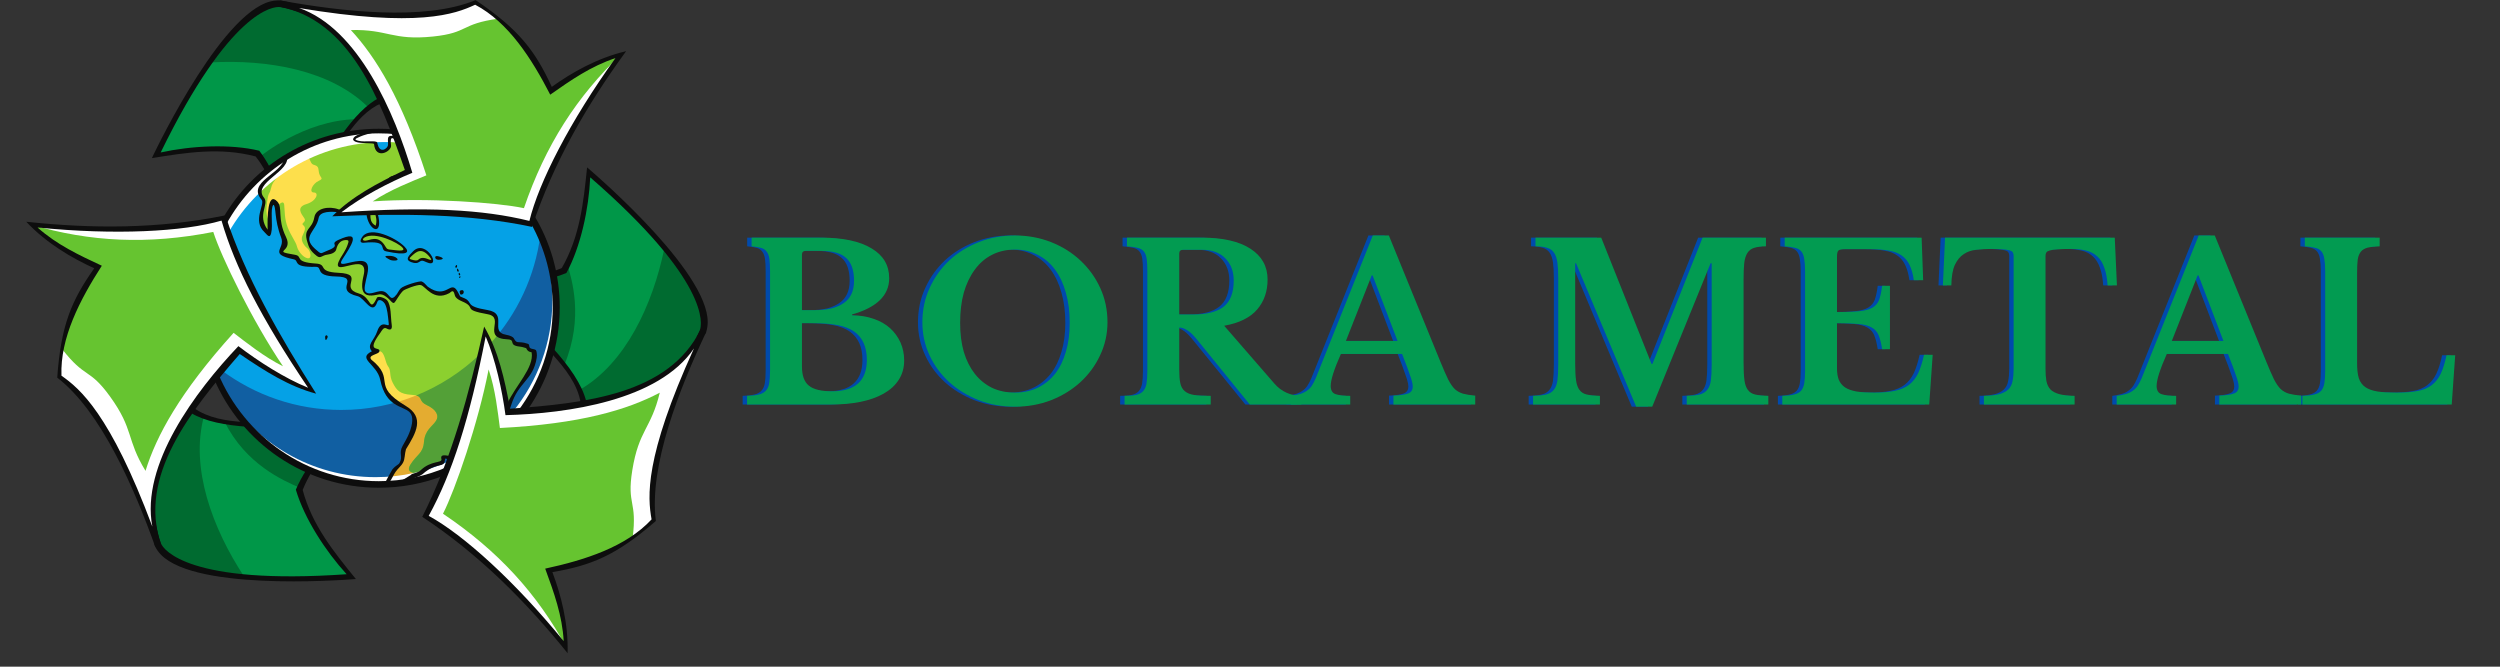 <svg xmlns="http://www.w3.org/2000/svg" xmlns:xlink="http://www.w3.org/1999/xlink" width="240" zoomAndPan="magnify" viewBox="0 0 180 48" height="64" preserveAspectRatio="xMidYMid meet" version="1.0"><rect x="0" y="0" width="180" height="48" fill="#333333" stroke="none"/><defs><g/><clipPath id="7fcf8baf87"><path d="M 30 23 L 51 23 L 51 47.02 L 30 47.02 Z M 30 23 " clip-rule="nonzero"/></clipPath><clipPath id="5905930d1f"><path d="M 1.836 15 L 23 15 L 23 40 L 1.836 40 Z M 1.836 15 " clip-rule="nonzero"/></clipPath></defs><path fill="#009748" d="M 11.387 39.285 C 11.406 39.32 12.965 42.438 25.262 41.496 C 23.664 39.535 22.199 37.738 21.555 35.266 C 21.762 34.746 22.008 34.266 22.281 33.812 C 19.848 32.77 18.797 31.633 17.781 30.566 C 15.57 30.43 13.855 29.918 13.102 28.875 C 10.496 31.031 10.52 36.93 11.387 39.285 " fill-opacity="1" fill-rule="evenodd"/><path fill="#006b30" d="M 21.645 35.145 C 20.355 34.586 17.711 33.434 16.172 30.375 C 16.676 30.5 17.195 30.531 17.566 30.516 C 17.566 30.516 19.816 33.062 22.371 33.902 L 21.645 35.145 " fill-opacity="1" fill-rule="evenodd"/><path fill="#006b30" d="M 11.387 39.285 C 12.352 40.961 15.785 41.289 17.555 41.477 C 15.312 38.066 13.672 33.684 14.688 29.961 C 14.277 29.785 14.012 29.613 13.828 29.504 C 10.938 33.332 10.52 36.93 11.387 39.285 " fill-opacity="1" fill-rule="evenodd"/><path fill="#009748" d="M 20.137 0.25 C 20.098 0.25 16.617 0.043 11.285 11.164 C 13.781 10.762 16.07 10.391 18.535 11.07 C 18.836 11.449 19.094 11.84 19.324 12.238 C 20.746 11.215 22.242 10.211 24.812 9.684 C 25.938 8.098 27.125 7.062 28.293 6.945 C 27.73 3.605 22.609 0.68 20.137 0.25 " fill-opacity="1" fill-rule="evenodd"/><path fill="#006b30" d="M 18.754 11.25 C 18.754 11.25 21.906 8.652 25.637 8.582 C 25.637 8.582 25.113 9.141 24.852 9.664 C 24.852 9.664 21.297 10.449 19.293 12.242 L 18.754 11.25 " fill-opacity="1" fill-rule="evenodd"/><path fill="#006b30" d="M 20.137 0.25 C 18.203 0.25 16.203 3.059 15.156 4.496 C 19.227 4.262 23.844 5.031 26.562 7.773 C 26.918 7.504 27.195 7.363 27.387 7.258 C 25.516 2.84 22.609 0.68 20.137 0.25 " fill-opacity="1" fill-rule="evenodd"/><path fill="#009748" d="M 50.637 23.824 C 50.648 23.785 51.75 20.477 42.391 12.445 C 42.137 14.965 41.898 17.27 40.605 19.473 C 40.332 19.59 40.059 19.695 39.785 19.781 C 40.145 21.328 40.23 23.422 39.633 25.113 C 41.297 26.902 42.285 28.609 42.062 29.969 C 45.434 30.285 49.586 26.098 50.637 23.824 " fill-opacity="1" fill-rule="evenodd"/><path fill="#006b30" d="M 40.844 19.016 C 41.141 20.043 42.07 22.836 40.629 26.277 C 40.359 25.902 40.059 25.461 39.688 25.227 C 39.871 24.379 40.273 22.363 39.84 19.734 L 40.684 19.512 L 40.844 19.016 " fill-opacity="1" fill-rule="evenodd"/><path fill="#006b30" d="M 50.637 23.824 C 51.141 21.953 48.945 19.293 47.828 17.91 C 47 21.906 45.062 26.164 41.711 28.082 C 41.879 28.492 41.945 28.801 41.996 29.012 C 46.746 28.348 49.586 26.098 50.637 23.824 " fill-opacity="1" fill-rule="evenodd"/><path fill="#05a1e6" d="M 27.328 9.461 C 27.703 9.461 28.074 9.477 28.441 9.512 C 28.773 10.363 29.094 11.293 29.41 12.312 C 27.957 12.918 25.98 13.973 24.32 15.379 C 29.105 15.285 33.316 15.082 38.211 16.137 C 38.25 16.02 38.289 15.898 38.328 15.781 C 39.426 17.664 40.059 19.855 40.059 22.191 C 40.059 24.957 39.176 27.516 37.68 29.602 C 37.324 29.625 36.965 29.645 36.59 29.656 C 36.383 28.098 35.875 25.914 34.945 23.945 C 34.07 27.484 33.344 30.719 32.039 34.023 C 30.582 34.605 28.992 34.926 27.328 34.926 C 22.027 34.926 17.484 31.684 15.566 27.074 C 16.059 26.48 16.602 25.863 17.195 25.227 C 18.445 26.18 20.348 27.363 22.395 28.098 C 19.973 24.086 17.734 20.605 16.207 15.996 C 18.383 12.098 22.547 9.461 27.328 9.461 " fill-opacity="1" fill-rule="evenodd"/><path fill="#115fa2" d="M 32.039 34.023 C 30.582 34.605 28.992 34.926 27.328 34.926 C 22.027 34.926 17.484 31.684 15.566 27.074 C 15.684 26.934 15.805 26.789 15.93 26.645 C 18.34 28.445 21.328 29.516 24.57 29.516 C 28.445 29.516 31.969 27.988 34.562 25.5 C 33.844 28.445 33.152 31.207 32.039 34.023 Z M 38.91 16.902 C 39.645 18.512 40.059 20.305 40.059 22.191 C 40.059 24.957 39.176 27.516 37.68 29.602 C 37.324 29.625 36.965 29.645 36.59 29.656 C 36.41 28.305 36.004 26.488 35.297 24.75 C 37.227 22.613 38.527 19.902 38.91 16.902 " fill-opacity="1" fill-rule="evenodd"/><path fill="#fddf4c" d="M 19.383 15.938 C 19.383 15.938 19.426 14.738 19.637 14.633 C 19.844 14.527 19.855 14.73 19.914 15.098 C 19.977 15.465 20.125 16.715 20.344 16.996 C 20.559 17.273 20.523 17.738 20.352 17.938 C 20.176 18.141 20.309 18.387 20.762 18.402 C 21.215 18.422 21.406 18.664 21.547 18.855 C 21.684 19.051 22.469 19.066 22.469 19.066 C 22.469 19.066 22.934 18.543 22.594 18.055 C 22.25 17.562 22.191 17.512 22.148 17.16 C 22.102 16.812 22.41 16.504 22.582 16.137 C 22.758 15.77 23.852 13.844 23.977 13.266 C 24.098 12.691 23.453 10.844 22.598 10.844 C 21.746 10.844 20.48 11.746 20.48 11.746 C 20.48 11.746 20.141 12.203 19.879 12.422 C 19.617 12.641 19.078 12.961 18.816 13.41 C 18.555 13.855 18.852 14.074 18.98 14.422 C 19.113 14.773 18.59 15.684 18.938 16.242 C 19.289 16.801 19.391 16.715 19.391 16.715 L 19.383 15.938 " fill-opacity="1" fill-rule="evenodd"/><path fill="#fddf4c" d="M 30.266 34.004 C 30.266 34.004 29.715 34.301 29.176 34.574 C 28.633 34.844 27.945 34.688 27.945 34.688 C 27.945 34.688 28.312 33.938 28.477 33.77 C 28.645 33.602 28.938 33.48 28.984 33.008 C 29.027 32.535 28.957 32.457 29.184 32.074 C 29.41 31.688 29.848 30.871 29.848 30.555 C 29.848 30.242 29.836 29.754 29.344 29.445 C 28.852 29.133 28.164 28.949 27.789 28.18 C 27.414 27.41 27.562 27.062 27.168 26.562 C 26.777 26.062 26.324 25.785 26.559 25.574 C 26.793 25.363 27.039 25.293 27.039 25.293 C 27.039 25.293 26.707 25.121 26.777 24.867 C 26.848 24.613 27.102 24.316 27.215 24.008 C 27.328 23.703 27.484 23.457 27.781 23.492 C 28.074 23.527 28.121 23.555 28.109 23.371 C 28.102 23.188 28.121 22.121 27.887 21.84 C 27.648 21.559 27.852 21.262 28.023 21.438 C 28.199 21.613 28.234 21.777 28.398 21.508 C 28.566 21.234 28.914 20.816 29.141 20.723 C 29.367 20.625 30.23 20.273 30.359 20.438 C 30.492 20.598 31.32 21.172 31.645 21.141 C 31.965 21.109 32.562 20.863 32.562 20.863 C 32.562 20.863 32.766 20.848 32.926 21.195 C 33.082 21.547 33.316 21.531 33.547 21.691 C 33.777 21.852 33.941 22.199 34.164 22.293 C 34.383 22.391 35.391 22.453 35.594 22.68 C 35.793 22.906 35.75 23.59 35.75 23.816 C 35.75 24.043 35.922 24.184 36.281 24.211 C 36.637 24.238 36.961 24.352 37.023 24.684 C 37.082 25.016 37.711 24.699 37.875 24.875 C 38.043 25.051 38.164 25.227 38.348 25.285 C 38.531 25.348 38.539 25.523 38.363 26.133 C 38.191 26.746 37.492 27.559 37.25 28.023 C 37.004 28.488 36.805 28.75 36.648 29.125 C 36.613 29.203 36.582 29.285 36.551 29.371 C 36.32 27.84 35.816 25.801 34.945 23.945 C 34.168 27.098 33.508 30.004 32.449 32.938 C 32.094 32.938 31.926 32.84 31.918 33.086 C 31.91 33.336 31.582 33.41 31.129 33.516 C 30.676 33.621 30.613 33.855 30.266 34.004 " fill-opacity="1" fill-rule="evenodd"/><path fill="#e4ac30" d="M 35.297 24.746 C 35.492 24.531 35.684 24.305 35.867 24.078 C 35.953 24.152 36.09 24.195 36.281 24.211 C 36.637 24.238 36.961 24.352 37.023 24.684 C 37.082 25.016 37.711 24.699 37.875 24.875 C 38.043 25.051 38.164 25.227 38.348 25.285 C 38.531 25.348 38.539 25.523 38.363 26.133 C 38.191 26.746 37.492 27.559 37.25 28.023 C 37.004 28.488 36.805 28.75 36.648 29.125 C 36.613 29.203 36.582 29.285 36.551 29.371 C 36.352 28.059 35.957 26.371 35.297 24.746 Z M 30.266 34.004 C 30.266 34.004 29.715 34.301 29.176 34.574 C 28.633 34.844 27.945 34.688 27.945 34.688 C 27.945 34.688 28.312 33.938 28.477 33.77 C 28.645 33.602 28.938 33.48 28.984 33.008 C 29.027 32.535 28.957 32.457 29.184 32.074 C 29.41 31.688 29.848 30.871 29.848 30.555 C 29.848 30.242 29.836 29.754 29.344 29.445 C 29.094 29.285 28.789 29.16 28.504 28.973 C 30.809 28.32 32.879 27.113 34.562 25.5 C 33.938 28.066 33.332 30.492 32.449 32.938 C 32.094 32.938 31.926 32.84 31.918 33.086 C 31.91 33.336 31.582 33.41 31.129 33.516 C 30.676 33.621 30.613 33.855 30.266 34.004 " fill-opacity="1" fill-rule="evenodd"/><path fill="#8cd02f" d="M 27.055 15.324 C 26.863 15.324 26.668 15.332 26.477 15.336 C 26.492 15.406 26.508 15.473 26.516 15.527 C 26.551 15.719 26.734 16.445 27.039 16.363 C 27.293 16.301 27.203 15.844 27.055 15.324 Z M 19.969 14.852 C 19.969 14.852 20.422 14.293 20.465 14.766 C 20.508 15.238 20.48 15.777 20.719 16.383 C 20.953 16.984 21.301 17.406 21.379 17.738 C 21.457 18.07 21.809 18.535 22.148 18.594 C 22.488 18.656 22.348 18.055 22.164 17.914 C 21.98 17.773 21.598 17.363 21.773 16.984 C 21.945 16.609 22.051 16.383 21.832 16.215 C 21.617 16.051 22.113 16.008 21.902 15.699 C 21.695 15.395 21.309 14.922 22.059 14.695 C 22.809 14.469 22.98 13.859 22.598 13.859 C 22.215 13.859 22.492 13.23 22.945 13.023 C 23.398 12.812 22.98 12.832 22.945 12.293 C 22.91 11.75 22.547 12.008 22.398 11.703 C 22.25 11.398 22.207 11.172 21.93 11.457 C 21.648 11.746 21.258 11.809 20.996 11.844 C 20.734 11.879 20.5 12.125 20.352 12.324 C 20.203 12.527 19.906 12.77 19.688 13.121 C 19.473 13.469 19.523 13.707 19.383 13.914 C 19.242 14.125 19.184 14.93 19.184 15.191 C 19.184 15.457 19.27 15.762 19.348 15.875 L 19.367 16.723 C 19.367 16.723 19.008 16.512 18.938 16.27 C 18.867 16.023 18.746 15.578 18.879 15.09 C 19.008 14.598 19.027 14.398 18.879 14.195 C 18.73 13.996 18.688 13.516 18.902 13.227 C 19.121 12.938 19.574 12.711 19.922 12.367 C 20.273 12.027 20.492 11.852 20.535 11.504 C 20.535 11.504 21.371 10.855 22.898 10.25 C 22.898 10.25 24.703 9.598 26.246 9.562 C 26.246 9.562 25.484 9.895 25.535 10.02 C 25.586 10.148 25.793 10.25 26.094 10.25 C 26.395 10.25 27.016 10.227 27.031 10.316 C 27.043 10.41 27.18 10.98 27.523 10.895 C 27.867 10.809 28.039 10.691 28.039 10.477 C 28.039 10.254 28.012 9.883 28.184 9.883 C 28.312 9.883 28.484 9.984 28.641 10.039 C 28.902 10.742 29.16 11.5 29.41 12.312 C 29.121 12.434 28.809 12.57 28.484 12.727 C 28.289 12.742 28.121 12.781 28.09 12.922 C 26.949 13.5 25.676 14.27 24.527 15.207 C 24.176 15.145 23.543 15.141 23.246 15.262 C 22.906 15.402 22.836 15.527 22.758 15.727 C 22.68 15.926 22.539 16.285 22.383 16.496 C 22.227 16.707 22.016 16.934 22.262 17.52 C 22.504 18.105 22.887 18.375 23.113 18.332 C 23.344 18.289 23.742 18.238 23.926 18.086 C 24.109 17.938 24.18 17.746 24.23 17.59 C 24.281 17.434 24.59 17.195 24.953 17.18 C 25.32 17.16 25.27 17.258 25.156 17.617 C 25.043 17.973 24.875 18.191 24.727 18.395 C 24.578 18.594 24.215 19.242 24.695 19.121 C 25.172 18.996 26.254 18.707 26.289 19.102 C 26.324 19.496 26.273 19.82 26.227 20.273 C 26.184 20.73 26.109 21.172 26.539 21.18 C 26.965 21.188 27.184 21.098 27.426 21.098 C 27.672 21.098 27.941 21.359 28.105 21.531 C 28.105 21.531 28.168 21.965 27.906 21.863 C 27.645 21.758 27.668 21.465 27.414 21.512 C 27.16 21.559 27.156 21.633 27 21.836 C 26.844 22.035 26.777 22.117 26.52 21.832 C 26.262 21.547 26.09 21.289 25.617 21.145 C 25.148 21 25.102 20.984 25.113 20.535 C 25.121 20.09 25.199 19.863 24.746 19.836 C 24.293 19.812 23.422 19.812 23.203 19.477 C 22.984 19.148 22.984 19.031 22.504 19.031 C 22.023 19.031 21.625 18.996 21.441 18.707 C 21.258 18.422 20.969 18.367 20.684 18.367 C 20.395 18.367 20.16 18.176 20.352 17.895 C 20.543 17.617 20.535 17.352 20.324 16.871 C 20.117 16.391 20.004 15.762 19.969 14.852 " fill-opacity="1" fill-rule="evenodd"/><path fill="#8cd02f" d="M 27.168 17.387 C 27.168 17.387 26.848 17.336 26.387 17.398 C 25.922 17.457 26.027 17.309 26.113 17.137 C 26.203 16.961 26.785 16.73 27.508 16.969 C 28.234 17.203 29.234 17.723 29.141 18.043 C 29.043 18.367 28.477 18.078 28.145 18.07 C 27.816 18.062 27.754 17.938 27.633 17.738 C 27.508 17.535 27.336 17.414 27.168 17.387 " fill-opacity="1" fill-rule="evenodd"/><path fill="#8cd02f" d="M 29.48 18.691 C 29.48 18.691 29.68 18.848 29.918 18.832 C 30.152 18.812 30.203 18.648 30.438 18.676 C 30.676 18.699 31.059 18.938 31.102 18.805 C 31.145 18.676 31.051 18.43 30.859 18.262 C 30.664 18.098 30.359 17.879 30.168 17.973 C 29.977 18.07 29.289 18.535 29.48 18.691 " fill-opacity="1" fill-rule="evenodd"/><path fill="#8cd02f" d="M 30.25 34.059 C 30.25 34.059 29.082 34.199 29.551 33.449 C 30.023 32.699 30.457 32.664 30.527 31.812 C 30.598 30.957 31.121 30.715 31.383 30.312 C 31.645 29.91 31.398 29.477 30.719 29.164 C 30.039 28.848 30.543 28.48 29.656 28.43 C 28.766 28.379 28.559 28.098 28.277 27.559 C 28 27.02 28.188 26.684 27.938 26.371 C 27.73 26.113 27.715 25.359 27.344 25.285 C 27.25 25.266 27.109 25.32 27.012 25.277 C 26.508 25.051 26.867 24.656 27.18 24.07 C 27.488 23.484 27.688 23.492 28.004 23.52 C 28.316 23.547 28.008 22.68 27.93 22.113 C 27.895 21.867 27.902 21.285 28.07 21.445 C 28.301 21.668 28.34 21.613 28.859 20.902 C 29.031 20.672 30.16 20.262 30.406 20.449 C 30.648 20.637 31.102 21.184 31.801 21.121 C 31.98 21.105 32.137 21.012 32.344 20.938 C 32.555 20.863 32.75 20.766 32.879 21.113 C 33.012 21.465 33.535 21.594 33.707 21.797 C 33.883 21.996 33.961 22.277 34.633 22.383 C 35.305 22.488 35.75 22.637 35.75 23.082 C 35.75 23.527 35.602 24.062 36.168 24.184 C 36.734 24.305 36.891 24.324 36.988 24.586 C 37.082 24.848 37.379 24.812 37.676 24.84 C 37.973 24.867 37.98 24.953 38.078 25.086 C 38.172 25.215 38.488 25.199 38.488 25.512 C 38.488 25.828 38.285 26.547 37.922 27.016 C 37.555 27.488 37.195 28.086 36.84 28.688 C 36.703 28.918 36.629 29.16 36.551 29.375 C 36.32 27.84 35.82 25.801 34.945 23.945 C 34.164 27.098 33.504 30.012 32.445 32.945 C 32.426 32.945 32.406 32.949 32.383 32.945 C 32.078 32.938 31.949 32.852 31.922 33.035 C 31.895 33.219 31.93 33.395 31.477 33.43 C 31.023 33.465 30.527 33.832 30.25 34.059 " fill-opacity="1" fill-rule="evenodd"/><path fill="#53a037" d="M 35.297 24.746 C 35.5 24.52 35.699 24.289 35.887 24.051 C 35.953 24.109 36.043 24.156 36.168 24.184 C 36.734 24.305 36.891 24.324 36.988 24.586 C 37.082 24.848 37.379 24.812 37.676 24.84 C 37.973 24.867 37.98 24.953 38.078 25.086 C 38.172 25.215 38.488 25.199 38.488 25.512 C 38.488 25.828 38.285 26.547 37.922 27.016 C 37.555 27.488 37.195 28.086 36.84 28.688 C 36.703 28.918 36.629 29.16 36.551 29.375 C 36.355 28.059 35.957 26.371 35.297 24.746 Z M 30.25 34.059 C 30.25 34.059 29.082 34.199 29.551 33.449 C 30.023 32.699 30.457 32.664 30.527 31.812 C 30.598 30.957 31.121 30.715 31.383 30.312 C 31.645 29.91 31.398 29.477 30.719 29.164 C 30.141 28.895 30.422 28.59 29.965 28.473 C 31.688 27.777 33.246 26.762 34.562 25.5 C 33.934 28.07 33.328 30.5 32.445 32.945 C 32.426 32.945 32.406 32.949 32.383 32.945 C 32.078 32.938 31.949 32.852 31.922 33.035 C 31.895 33.219 31.93 33.395 31.477 33.43 C 31.023 33.465 30.527 33.832 30.25 34.059 " fill-opacity="1" fill-rule="evenodd"/><path fill="#ffffff" d="M 38.344 15.738 L 38.367 15.781 L 38.34 15.742 Z M 27.328 9.391 C 27.691 9.391 28.055 9.406 28.414 9.438 C 28.52 9.707 28.621 9.98 28.723 10.266 C 28.391 10.238 28.055 10.227 27.715 10.227 C 22.906 10.227 18.703 12.844 16.461 16.73 C 16.367 16.473 16.277 16.215 16.191 15.949 C 18.363 12.039 22.535 9.391 27.328 9.391 " fill-opacity="1" fill-rule="evenodd"/><path fill="#ffffff" d="M 32.074 33.938 C 30.605 34.527 29.004 34.855 27.328 34.855 C 22.52 34.855 18.336 32.188 16.172 28.254 C 18.406 31.914 22.438 34.355 27.039 34.355 C 28.938 34.355 30.738 33.941 32.355 33.195 C 32.266 33.441 32.172 33.691 32.074 33.938 Z M 38.344 15.738 C 39.434 17.613 40.059 19.797 40.059 22.121 C 40.059 24.922 39.156 27.508 37.625 29.605 C 37.395 29.621 37.164 29.633 36.926 29.641 C 38.703 27.453 39.77 24.664 39.77 21.625 C 39.77 19.508 39.25 17.512 38.336 15.754 L 38.344 15.738 " fill-opacity="1" fill-rule="evenodd"/><path fill="#ffffff" d="M 34.945 23.945 C 33.797 28.594 32.906 32.715 30.617 37.168 C 34.406 39.629 37.59 42.715 40.758 46.652 C 40.625 44.645 40.355 43.5 39.594 41.07 C 41.605 40.562 44.883 39.824 46.996 37.426 C 46.895 34.961 46.633 32.852 50.637 23.82 C 49.359 26.238 46.414 29.293 36.59 29.656 C 36.383 28.098 35.875 25.914 34.945 23.945 " fill-opacity="1" fill-rule="evenodd"/><path fill="#66c430" d="M 31.895 36.988 C 35.867 39.66 38.676 42.742 40.801 46.648 C 40.664 44.641 40.395 43.496 39.633 41.066 C 41.207 40.672 43.59 40.109 45.547 38.75 C 45.898 35.992 45.117 36.422 45.523 33.871 C 45.996 30.934 46.871 30.898 47.504 28.273 C 45.164 29.508 41.785 30.52 35.992 30.816 C 35.848 29.723 35.668 28.023 35.18 26.602 C 34.438 30.441 32.773 35.281 31.895 36.988 " fill-opacity="1" fill-rule="evenodd"/><path fill="#ffffff" d="M 24.32 15.379 C 29.105 15.285 33.316 15.082 38.211 16.137 C 39.605 11.84 41.762 7.969 44.746 3.887 C 42.84 4.535 41.805 5.09 39.656 6.457 C 38.645 4.645 37.086 1.672 34.219 0.25 C 31.867 0.984 29.895 1.785 20.137 0.25 C 22.805 0.863 26.516 2.918 29.41 12.312 C 27.957 12.918 25.98 13.973 24.32 15.379 " fill-opacity="1" fill-rule="evenodd"/><path fill="#ffffff" d="M 22.395 28.098 C 19.922 24 17.637 20.453 16.105 15.691 C 11.688 16.629 7.254 16.695 2.23 16.156 C 3.746 17.48 4.742 18.098 7 19.277 C 5.934 21.059 4.141 23.895 4.344 27.09 C 6.156 28.762 7.836 30.066 11.387 39.285 C 10.582 36.668 10.504 32.426 17.195 25.227 C 18.445 26.18 20.348 27.363 22.395 28.098 " fill-opacity="1" fill-rule="evenodd"/><path fill="#66c430" d="M 15.355 16.699 C 10.66 17.621 6.496 17.43 2.23 16.168 C 3.746 17.492 4.742 18.113 7 19.289 C 6.168 20.684 4.879 22.766 4.457 25.113 C 6.16 27.309 6.406 26.453 7.922 28.547 C 9.664 30.957 9.07 31.598 10.477 33.902 C 11.262 31.375 12.934 28.27 16.82 23.965 C 17.699 24.637 19.027 25.707 20.375 26.371 C 18.188 23.129 15.941 18.531 15.355 16.699 " fill-opacity="1" fill-rule="evenodd"/><path fill="#66c430" d="M 37.723 14.988 C 39.27 10.461 41.52 6.949 44.746 3.887 C 42.84 4.535 41.805 5.09 39.656 6.457 C 38.867 5.039 37.707 2.883 35.887 1.344 C 33.133 1.719 33.75 2.363 31.18 2.629 C 28.223 2.934 27.961 2.098 25.262 2.164 C 27.059 4.105 28.914 7.105 30.699 12.625 C 29.676 13.051 28.082 13.664 26.836 14.5 C 30.738 14.227 35.84 14.582 37.723 14.988 " fill-opacity="1" fill-rule="evenodd"/><path fill="#0d0d0d" d="M 31.953 34.246 C 30.496 34.809 28.922 35.117 27.273 35.117 C 21.941 35.117 17.383 31.883 15.406 27.273 C 15.508 27.148 15.609 27.027 15.711 26.902 C 17.605 31.43 22.094 34.645 27.273 34.645 C 29.016 34.645 30.68 34.281 32.195 33.625 C 32.117 33.832 32.035 34.039 31.953 34.246 Z M 38.434 15.473 C 39.617 17.406 40.301 19.68 40.301 22.125 C 40.301 24.898 39.422 27.477 37.926 29.59 C 37.711 29.602 37.492 29.613 37.27 29.625 C 38.855 27.527 39.797 24.926 39.797 22.125 C 39.797 19.941 39.227 17.883 38.227 16.086 C 38.293 15.879 38.363 15.676 38.434 15.473 Z M 27.273 9.27 C 27.641 9.27 28.008 9.285 28.363 9.316 C 28.41 9.43 28.453 9.543 28.5 9.66 C 28.098 9.621 27.688 9.602 27.273 9.602 C 22.551 9.602 18.398 12.277 16.27 16.184 C 16.215 16.02 16.16 15.855 16.105 15.691 L 16.059 15.699 C 18.281 11.84 22.461 9.27 27.273 9.27 " fill-opacity="1" fill-rule="nonzero"/><path fill="#0d0d0d" d="M 27.867 21.617 C 28.18 21.988 28.121 22.824 28.203 23.375 C 28.27 23.793 28.043 23.773 27.824 23.645 C 27.617 23.527 27.488 23.816 27.395 23.945 C 26.273 25.473 27.406 24.895 27.316 25.305 C 27.27 25.527 26.441 25.555 26.738 25.895 L 26.703 25.867 C 28.582 27.359 26.641 27.691 29.211 29.223 C 30.598 30.051 29.965 31.164 29.23 32.344 C 29.133 32.684 29.156 33.047 29.031 33.285 C 28.887 33.566 28.664 33.707 28.477 33.98 C 28.344 34.168 28.188 34.527 28.027 34.746 C 28.004 34.777 27.664 34.891 27.641 34.914 C 27.73 34.734 28.211 33.844 28.25 33.797 C 28.539 33.461 28.68 33.488 28.773 33.32 C 29.031 32.859 28.688 32.641 28.988 32.105 C 29.305 31.547 29.418 31.332 29.539 30.977 C 29.781 30.254 29.695 29.863 29.469 29.656 C 28.973 29.207 27.781 29.305 27.379 27.355 C 27.145 26.199 25.68 25.84 26.773 25.293 C 26.375 24.824 26.941 24.52 27.16 23.855 C 27.465 22.922 28.027 23.652 27.992 23.32 C 27.922 22.68 27.895 22.25 27.727 21.902 C 27.641 21.719 27.277 21.422 27.16 21.758 C 26.809 22.77 26.254 21.445 25.758 21.328 C 23.918 20.883 26.043 19.945 24.195 19.906 C 22.586 19.875 23.297 19.195 22.707 19.211 C 21 19.254 21.57 18.762 21.152 18.672 C 19.27 18.266 20.562 17.938 20.246 17.113 C 19.723 15.77 19.902 14.828 19.68 14.746 C 19.434 15.051 19.676 16.184 19.523 16.797 C 19.418 17.227 19.207 16.867 19.039 16.711 C 18.148 15.891 19.105 14.695 18.836 14.383 C 17.738 13.113 20.297 12.508 20.477 11.406 C 20.484 11.352 20.633 11.223 20.633 11.168 C 21.086 12.32 18.102 13.145 19.012 14.238 C 19.402 14.707 18.488 15.473 19.27 16.539 C 19.246 15.656 19.262 13.75 19.965 14.512 C 20.387 14.969 19.934 15.719 20.594 17.066 C 21.152 18.207 19.453 18.039 21.234 18.344 C 21.84 18.449 21.137 18.871 22.73 18.973 C 23.637 19.027 22.793 19.566 24.355 19.641 C 26.367 19.73 24.336 20.699 25.852 21.137 C 26.766 21.402 26.59 22.566 27.133 21.449 C 27.223 21.266 27.742 21.469 27.867 21.617 " fill-opacity="1" fill-rule="evenodd"/><path fill="#0d0d0d" d="M 25.035 15.367 L 24.801 15.371 C 24.938 15.406 25.016 15.43 25.035 15.367 Z M 28.68 10.145 C 28.324 9.992 28.051 9.656 28.156 10.48 C 28.207 10.895 27.035 11.543 26.93 10.367 C 26.914 10.293 26.195 10.332 25.777 10.258 C 25.52 10.207 25.406 10.102 25.426 10.012 C 25.492 9.699 26.297 9.477 26.887 9.547 C 26.188 9.711 26 9.801 25.801 9.895 C 25.602 9.988 25.453 10.051 25.809 10.137 C 26.258 10.254 27.129 10.074 27.164 10.277 C 27.316 11.129 27.902 10.707 27.934 10.457 C 27.977 10.125 27.746 9.629 28.422 9.828 C 28.48 9.848 28.531 9.867 28.586 9.887 C 28.617 9.973 28.648 10.059 28.68 10.145 Z M 27.953 12.992 C 27.953 12.645 28.359 12.656 28.789 12.586 C 28.52 12.707 28.242 12.844 27.953 12.992 Z M 26.66 15.332 L 26.375 15.336 C 26.488 16.637 27.672 17.121 27.18 15.32 L 26.984 15.324 C 27.082 15.602 27.156 15.914 27.047 16.25 C 26.684 16.043 26.672 15.797 26.664 15.391 C 26.664 15.367 26.66 15.348 26.66 15.332 Z M 24.789 14.996 C 24.926 14.891 25.066 14.785 25.207 14.684 C 25.035 14.652 24.883 14.695 24.82 14.852 C 24.797 14.902 24.793 14.953 24.789 14.996 Z M 32.391 33.105 C 32.266 33.074 32.148 33.012 32.043 33.023 C 32.012 33.809 31.516 33.172 30.426 34.137 C 30.156 34.375 28.707 34.777 28.52 34.859 C 28.824 34.672 29.27 34.379 29.57 34.207 C 29.672 34.055 30.051 34.09 30.312 33.836 C 31.031 33.16 31.797 33.348 31.789 33.082 C 31.656 32.641 32.148 32.809 32.379 32.832 C 32.406 32.836 32.449 32.82 32.5 32.797 C 32.465 32.898 32.426 33 32.391 33.105 Z M 27.691 21.012 C 28.082 21.195 28.105 21.793 28.57 21.184 C 28.645 21.086 28.703 20.93 28.844 20.773 C 29.047 20.555 30.246 20.199 30.375 20.27 C 30.539 20.355 30.539 20.371 30.805 20.648 C 32.211 21.648 32.441 20.008 32.984 21.055 C 33.207 21.48 33.051 21.289 33.469 21.488 C 34.062 21.77 33.445 22.051 35.086 22.32 C 36.637 22.574 35.188 23.895 36.445 24.105 C 36.75 24.156 36.949 24.27 36.992 24.352 C 37.203 24.758 37.258 24.582 37.75 24.68 C 37.84 24.699 37.926 24.723 38.008 24.754 C 38.156 24.812 38.059 24.945 38.164 25.051 C 38.273 25.16 38.578 25.105 38.617 25.27 C 38.645 25.379 38.676 25.559 38.641 25.777 C 38.387 27.367 37.328 27.504 36.809 29.156 C 36.742 29.359 36.684 29.523 36.625 29.656 L 36.59 29.656 C 36.566 29.48 36.539 29.293 36.508 29.102 L 36.52 29.074 C 37.113 27.758 38.473 26.473 38.277 25.367 C 38.051 25.324 37.973 25.258 37.883 25.066 C 37.621 24.988 37.578 24.973 37.438 24.957 C 36.539 24.867 37.18 24.461 36.547 24.434 C 34.613 24.348 36.414 22.859 35.113 22.625 C 33.184 22.281 34.379 22.168 33.27 21.699 C 32.789 21.496 32.762 21.32 32.73 21.199 C 32.633 20.781 32.461 21.047 32.355 21.105 C 31.207 21.727 30.637 20.598 30.293 20.523 C 30.059 20.473 29.125 20.828 29.012 20.945 C 28.727 21.242 28.512 21.672 28.414 21.773 C 28.27 21.926 28.152 21.621 27.816 21.375 C 27.379 21.047 27.258 21.254 26.766 21.277 C 26.285 21.301 25.875 21.098 26.18 19.828 C 26.641 17.891 23.57 20.266 24.5 18.602 C 24.582 18.453 24.891 18.023 25.02 17.645 C 25.113 17.379 25.172 17.254 24.824 17.289 C 24.484 17.324 24.289 17.609 24.211 17.953 C 24.164 18.164 23.887 18.293 23.605 18.328 C 23.145 18.379 23.102 18.648 22.809 18.43 C 22.293 18.031 22.234 17.77 22.129 17.426 C 21.809 16.398 22.473 16.562 22.633 15.641 C 22.746 14.984 23.684 14.816 24.379 15.074 C 24.477 15.109 24.547 15.133 24.605 15.145 C 24.547 15.191 24.484 15.242 24.426 15.289 C 23.852 15.215 23.035 15.195 22.941 15.695 C 22.762 16.672 21.699 17.016 22.668 17.902 C 23.184 18.371 23.086 18.23 23.453 18.098 C 24.719 17.629 23.609 17.621 24.371 17.27 C 26.125 16.465 25.242 17.762 24.68 18.625 C 24.449 18.977 24.531 19.055 24.918 18.969 C 25.836 18.762 26.727 18.477 26.449 19.734 C 26.305 20.375 26.172 20.84 26.316 21.004 C 26.633 21.359 27.25 20.797 27.691 21.012 " fill-opacity="1" fill-rule="evenodd"/><path fill="#0d0d0d" d="M 26.301 17.328 C 26.617 17.324 27.172 16.914 27.664 17.613 C 27.848 17.875 27.793 17.957 28.168 17.98 C 28.391 17.996 29.289 18.172 28.98 17.828 C 28.656 17.465 27.004 16.66 26.254 17.094 C 26.137 17.164 26.035 17.332 26.301 17.328 Z M 26.121 17.008 C 26.723 16.281 28.496 17.121 29.117 17.75 C 29.547 18.18 29.352 18.43 27.801 18.098 C 27.254 17.984 28.051 17.289 26.188 17.48 C 26.078 17.492 25.973 17.453 25.961 17.375 C 25.941 17.266 26.051 17.094 26.121 17.008 " fill-opacity="1" fill-rule="evenodd"/><path fill="#0d0d0d" d="M 30.113 18.703 C 30.367 18.453 30.707 18.613 30.898 18.688 C 31.039 18.738 31.105 18.719 30.984 18.562 C 30.359 17.738 29.961 18.141 29.613 18.457 C 29.426 18.625 29.504 18.652 29.609 18.684 C 29.812 18.746 30.02 18.797 30.113 18.703 Z M 30.125 18.891 C 29.949 19.004 29.598 18.895 29.461 18.801 C 29.227 18.637 29.418 18.418 29.75 18.086 C 30.676 17.16 31.887 19.418 30.688 18.871 C 30.387 18.73 30.363 18.742 30.125 18.891 " fill-opacity="1" fill-rule="evenodd"/><path fill="#0d0d0d" d="M 27.82 18.43 C 27.82 18.43 28.309 18.359 28.562 18.582 C 28.82 18.805 28.234 18.785 28.09 18.711 C 27.949 18.637 27.594 18.453 27.82 18.43 " fill-opacity="1" fill-rule="evenodd"/><path fill="#0d0d0d" d="M 31.723 18.504 C 31.723 18.504 31.336 18.344 31.336 18.52 C 31.336 18.695 31.547 18.734 31.754 18.688 C 31.965 18.641 31.875 18.555 31.723 18.504 " fill-opacity="1" fill-rule="evenodd"/><path fill="#0d0d0d" d="M 32.809 19.141 C 32.809 19.141 32.719 19.262 32.84 19.273 C 32.961 19.289 32.914 18.938 32.809 19.141 " fill-opacity="1" fill-rule="evenodd"/><path fill="#0d0d0d" d="M 32.906 19.402 C 32.906 19.402 32.883 19.562 32.996 19.559 C 33.109 19.551 32.906 19.199 32.906 19.402 " fill-opacity="1" fill-rule="evenodd"/><path fill="#0d0d0d" d="M 33.023 19.754 C 33.023 19.754 33.078 19.875 33.125 19.809 C 33.172 19.738 33.016 19.504 33.023 19.754 " fill-opacity="1" fill-rule="evenodd"/><path fill="#0d0d0d" d="M 33.07 20.008 C 33.07 20.008 33.156 20.008 33.156 19.934 C 33.156 19.859 33.09 19.887 33.066 19.941 C 33.047 19.992 33.035 20.02 33.07 20.008 " fill-opacity="1" fill-rule="evenodd"/><path fill="#0d0d0d" d="M 33.219 20.898 C 33.219 20.898 33.07 20.902 33.098 21.039 C 33.125 21.172 33.141 21.262 33.293 21.188 C 33.449 21.113 33.414 20.836 33.219 20.898 " fill-opacity="1" fill-rule="evenodd"/><path fill="#0d0d0d" d="M 23.504 24.449 C 23.504 24.449 23.641 24.273 23.574 24.184 C 23.508 24.098 23.438 24.16 23.418 24.207 C 23.398 24.25 23.414 24.59 23.504 24.449 " fill-opacity="1" fill-rule="evenodd"/><path fill="#0d0d0d" d="M 13.938 29.355 C 14.953 30.102 16.309 30.309 17.57 30.387 C 17.664 30.5 17.762 30.613 17.871 30.73 C 16.219 30.621 14.746 30.34 13.742 29.727 C 13.824 29.531 13.863 29.469 13.938 29.355 " fill-opacity="1" fill-rule="nonzero"/><path fill="#0d0d0d" d="M 11.586 39.117 C 11.77 39.598 13.637 42.137 24.957 41.344 C 23.445 39.691 21.91 37.332 21.301 35.258 C 21.512 34.758 21.777 34.27 22.078 33.801 C 22.203 33.855 22.324 33.91 22.453 33.961 C 22.203 34.375 21.98 34.812 21.793 35.277 C 22.465 37.797 24.012 39.711 25.625 41.691 C 24.449 41.781 13.445 42.582 11.371 39.68 C 11.301 39.578 11.227 39.473 11.176 39.363 C 11.156 39.309 11.137 39.254 11.117 39.199 C 11.133 38.742 11.184 38.172 11.227 37.727 C 11.316 38.23 11.438 38.703 11.586 39.117 " fill-opacity="1" fill-rule="nonzero"/><path fill="#0d0d0d" d="M 24.602 9.711 C 25.465 8.484 26.387 7.5 27.348 7.016 C 27.453 7.16 27.465 7.426 27.449 7.434 C 26.461 7.867 25.691 8.719 25.055 9.613 C 24.91 9.645 24.758 9.676 24.602 9.711 " fill-opacity="1" fill-rule="nonzero"/><path fill="#0d0d0d" d="M 20.184 0.512 C 19.676 0.43 16.543 0.777 11.57 10.977 C 13.758 10.496 16.566 10.344 18.668 10.852 C 18.957 11.23 19.215 11.645 19.445 12.074 C 19.324 12.164 19.215 12.25 19.117 12.328 C 18.906 11.965 18.672 11.609 18.406 11.266 C 15.887 10.594 13.453 10.977 10.934 11.383 C 11.441 10.316 16.254 0.387 19.805 0.043 C 19.926 0.031 20.051 0.02 20.176 0.031 C 20.465 0.082 20.762 0.148 21.066 0.234 C 21.066 0.496 22.398 1.129 21.07 0.727 C 20.766 0.633 20.465 0.559 20.184 0.512 " fill-opacity="1" fill-rule="nonzero"/><path fill="#0d0d0d" d="M 39.766 25.016 C 40.973 26.348 41.914 27.684 42.211 28.91 L 41.809 29.016 C 41.602 27.68 40.672 26.508 39.777 25.52 C 39.738 25.477 39.762 25.082 39.766 25.016 " fill-opacity="1" fill-rule="nonzero"/><path fill="#0d0d0d" d="M 50.379 23.797 C 50.586 23.332 51.062 20.211 42.496 12.77 C 42.398 15.008 41.816 17.762 40.781 19.656 C 40.48 19.781 40.172 19.887 39.852 19.977 C 39.832 19.82 39.812 19.676 39.789 19.547 C 40.012 19.473 40.23 19.391 40.449 19.297 C 41.75 17.039 42.012 14.59 42.27 12.051 C 43.168 12.816 51.512 20.035 50.926 23.555 C 50.906 23.676 50.883 23.801 50.844 23.914 C 50.828 23.949 50.812 23.984 50.797 24.016 L 50.145 24.281 C 50.23 24.129 50.309 23.949 50.379 23.797 " fill-opacity="1" fill-rule="nonzero"/><g clip-path="url(#7fcf8baf87)"><path fill="#0d0d0d" d="M 34.859 23.512 C 35.879 25.273 36.316 27.238 36.73 29.426 C 42.137 29.035 48.172 28.391 50.441 23.719 L 50.844 23.914 C 48.953 27.902 46.703 33.551 47.223 37.508 C 44.34 40.016 42.562 40.711 39.773 41.195 C 40.395 42.848 40.93 44.891 40.867 47.031 C 37.883 43.324 34.504 39.922 30.402 37.211 C 32.504 33.078 33.789 28.305 34.859 23.512 Z M 34.969 24.223 C 33.812 30.148 32.547 34.094 30.867 37.141 C 33.375 38.512 37.047 41.832 40.586 46.16 C 40.484 44.324 39.883 42.656 39.254 40.941 C 42.105 40.324 45.066 39.387 46.914 37.395 C 46.629 35.809 46.371 32.977 49.965 25.086 C 47.434 28.828 40.887 29.777 36.395 29.891 C 36.156 28.09 35.676 25.898 34.969 24.223 " fill-opacity="1" fill-rule="nonzero"/></g><g clip-path="url(#5905930d1f)"><path fill="#0d0d0d" d="M 22.762 28.344 C 20.797 27.82 19.098 26.738 17.262 25.488 C 13.715 29.586 9.898 34.309 11.602 39.219 L 11.176 39.367 C 9.691 35.207 7.289 29.625 4.121 27.191 C 4.391 23.379 5.156 21.629 6.785 19.316 C 5.18 18.586 3.355 17.523 1.887 15.965 C 6.617 16.473 11.414 16.492 16.227 15.504 C 17.664 19.914 20.133 24.199 22.762 28.344 Z M 22.184 27.918 C 18.809 22.914 16.918 19.227 15.949 15.883 C 13.207 16.688 8.262 16.941 2.703 16.379 C 4.07 17.605 5.676 18.363 7.332 19.133 C 5.754 21.582 4.32 24.34 4.426 27.051 C 5.746 27.973 7.93 29.793 10.969 37.914 C 10.113 33.477 14.07 28.176 17.164 24.922 C 18.609 26.023 20.496 27.234 22.184 27.918 " fill-opacity="1" fill-rule="nonzero"/></g><path fill="#0d0d0d" d="M 23.922 15.574 C 25.355 14.137 27.145 13.203 29.148 12.238 C 27.371 7.117 25.191 1.453 20.086 0.469 L 20.172 0.031 C 24.516 0.824 30.551 1.535 34.242 0.008 C 37.406 2.145 38.539 3.684 39.73 6.254 C 41.164 5.223 42.996 4.176 45.082 3.684 C 42.277 7.527 39.859 11.672 38.309 16.336 C 33.773 15.371 28.828 15.371 23.922 15.574 Z M 24.582 15.285 C 30.602 14.867 34.742 15.07 38.117 15.906 C 38.793 13.129 41.047 8.719 44.312 4.184 C 42.566 4.758 41.109 5.766 39.617 6.816 C 38.281 4.223 36.613 1.605 34.211 0.34 C 32.754 1.023 30.082 2.004 21.535 0.578 C 25.805 2.055 28.414 8.133 29.688 12.441 C 28.008 13.137 26.016 14.168 24.582 15.285 " fill-opacity="1" fill-rule="nonzero"/><g fill="#004aad" fill-opacity="1"><g transform="translate(52.955, 29.126)"><g><path d="M 0.516 0 L 0.516 -0.625 C 0.867 -0.633 1.148 -0.664 1.359 -0.719 C 1.578 -0.77 1.742 -0.859 1.859 -0.984 C 1.984 -1.109 2.066 -1.285 2.109 -1.516 C 2.148 -1.742 2.172 -2.039 2.172 -2.406 L 2.172 -9.609 C 2.172 -9.973 2.156 -10.266 2.125 -10.484 C 2.094 -10.711 2.023 -10.891 1.922 -11.016 C 1.828 -11.148 1.691 -11.238 1.516 -11.281 C 1.348 -11.332 1.125 -11.367 0.844 -11.391 L 0.844 -12.016 L 5.859 -12.016 C 7.422 -12.016 8.625 -11.758 9.469 -11.25 C 10.32 -10.75 10.75 -10.031 10.75 -9.094 C 10.75 -7.863 9.859 -6.992 8.078 -6.484 L 8.078 -6.422 C 8.648 -6.422 9.164 -6.336 9.625 -6.172 C 10.094 -6.016 10.488 -5.789 10.812 -5.5 C 11.133 -5.207 11.383 -4.863 11.562 -4.469 C 11.738 -4.07 11.828 -3.641 11.828 -3.172 C 11.828 -2.641 11.695 -2.176 11.438 -1.781 C 11.188 -1.383 10.82 -1.051 10.344 -0.781 C 9.414 -0.258 8.145 0 6.531 0 Z M 6.641 -0.953 C 8.305 -0.953 9.141 -1.707 9.141 -3.219 C 9.141 -4.145 8.836 -4.82 8.234 -5.25 C 7.922 -5.469 7.52 -5.625 7.031 -5.719 C 6.539 -5.812 5.938 -5.859 5.219 -5.859 L 4.469 -5.859 L 4.469 -2.734 C 4.469 -2.086 4.633 -1.629 4.969 -1.359 C 5.301 -1.086 5.859 -0.953 6.641 -0.953 Z M 5.391 -6.797 C 5.859 -6.797 6.266 -6.836 6.609 -6.922 C 6.953 -7.016 7.242 -7.145 7.484 -7.312 C 7.973 -7.645 8.219 -8.176 8.219 -8.906 C 8.219 -9.664 8.031 -10.211 7.656 -10.547 C 7.289 -10.891 6.691 -11.062 5.859 -11.062 L 4.75 -11.062 C 4.562 -11.062 4.469 -10.973 4.469 -10.797 L 4.469 -6.797 Z M 5.391 -6.797 "/></g></g></g><g fill="#004aad" fill-opacity="1"><g transform="translate(65.391, 29.126)"><g><path d="M 7.375 -12.172 C 8.301 -12.172 9.172 -12.008 9.984 -11.688 C 10.797 -11.363 11.5 -10.922 12.094 -10.359 C 12.695 -9.797 13.172 -9.133 13.516 -8.375 C 13.859 -7.625 14.031 -6.805 14.031 -5.922 C 14.031 -5.078 13.852 -4.285 13.5 -3.547 C 13.156 -2.805 12.68 -2.16 12.078 -1.609 C 11.484 -1.066 10.781 -0.633 9.969 -0.312 C 9.156 0 8.289 0.156 7.375 0.156 C 6.445 0.156 5.578 0 4.766 -0.312 C 3.953 -0.633 3.242 -1.066 2.641 -1.609 C 2.035 -2.16 1.562 -2.805 1.219 -3.547 C 0.875 -4.285 0.703 -5.078 0.703 -5.922 C 0.703 -6.805 0.875 -7.625 1.219 -8.375 C 1.562 -9.133 2.031 -9.797 2.625 -10.359 C 3.227 -10.922 3.938 -11.363 4.75 -11.688 C 5.562 -12.008 6.438 -12.172 7.375 -12.172 Z M 7.375 -0.859 C 7.969 -0.859 8.508 -0.973 9 -1.203 C 9.488 -1.441 9.906 -1.773 10.25 -2.203 C 10.594 -2.641 10.852 -3.164 11.031 -3.781 C 11.219 -4.406 11.312 -5.102 11.312 -5.875 C 11.312 -6.688 11.219 -7.414 11.031 -8.062 C 10.852 -8.707 10.594 -9.258 10.25 -9.719 C 9.906 -10.188 9.488 -10.539 9 -10.781 C 8.508 -11.031 7.969 -11.156 7.375 -11.156 C 6.758 -11.156 6.207 -11.031 5.719 -10.781 C 5.238 -10.539 4.828 -10.188 4.484 -9.719 C 4.141 -9.258 3.875 -8.707 3.688 -8.062 C 3.508 -7.414 3.422 -6.688 3.422 -5.875 C 3.422 -5.102 3.508 -4.406 3.688 -3.781 C 3.875 -3.164 4.141 -2.641 4.484 -2.203 C 4.828 -1.773 5.238 -1.441 5.719 -1.203 C 6.207 -0.973 6.758 -0.859 7.375 -0.859 Z M 7.375 -0.859 "/></g></g></g><g fill="#004aad" fill-opacity="1"><g transform="translate(80.105, 29.126)"><g><path d="M 10.844 -9 C 10.844 -8.145 10.594 -7.426 10.094 -6.844 C 9.594 -6.258 8.801 -5.867 7.719 -5.672 L 11.328 -1.516 C 11.578 -1.223 11.875 -1 12.219 -0.844 C 12.562 -0.695 12.91 -0.625 13.266 -0.625 L 13.266 0 L 9.562 0 L 5.703 -4.75 C 5.441 -5.062 5.211 -5.27 5.016 -5.375 C 4.828 -5.488 4.648 -5.547 4.484 -5.547 L 4.484 -2.484 C 4.484 -2.098 4.508 -1.781 4.562 -1.531 C 4.613 -1.289 4.719 -1.102 4.875 -0.969 C 5.031 -0.832 5.254 -0.738 5.547 -0.688 C 5.848 -0.645 6.25 -0.625 6.75 -0.625 L 6.75 0 L 0.547 0 L 0.547 -0.625 C 0.891 -0.625 1.164 -0.645 1.375 -0.688 C 1.594 -0.738 1.758 -0.828 1.875 -0.953 C 2 -1.086 2.082 -1.27 2.125 -1.5 C 2.164 -1.738 2.188 -2.039 2.188 -2.406 L 2.188 -9.609 C 2.188 -9.973 2.172 -10.266 2.141 -10.484 C 2.109 -10.711 2.039 -10.891 1.938 -11.016 C 1.832 -11.148 1.68 -11.238 1.484 -11.281 C 1.297 -11.332 1.039 -11.367 0.719 -11.391 L 0.719 -12.016 L 6.125 -12.016 C 7.625 -12.016 8.785 -11.75 9.609 -11.219 C 10.43 -10.688 10.844 -9.945 10.844 -9 Z M 4.484 -6.484 L 5.5 -6.484 C 6.477 -6.484 7.207 -6.672 7.688 -7.047 C 8.164 -7.43 8.406 -8.055 8.406 -8.922 C 8.406 -9.586 8.203 -10.125 7.797 -10.531 C 7.398 -10.938 6.844 -11.141 6.125 -11.141 L 4.766 -11.141 C 4.578 -11.141 4.484 -11.051 4.484 -10.875 Z M 4.484 -6.484 "/></g></g></g><g fill="#004aad" fill-opacity="1"><g transform="translate(92.822, 29.126)"><g><path d="M 7.812 -3.641 L 3.406 -3.641 C 2.914 -2.535 2.672 -1.77 2.672 -1.344 C 2.672 -1.031 2.785 -0.832 3.016 -0.75 C 3.254 -0.664 3.609 -0.625 4.078 -0.625 L 4.078 0 L -0.203 0 L -0.203 -0.625 C 0.047 -0.656 0.258 -0.695 0.438 -0.75 C 0.625 -0.801 0.785 -0.875 0.922 -0.969 C 1.066 -1.062 1.191 -1.18 1.297 -1.328 C 1.398 -1.484 1.5 -1.672 1.594 -1.891 L 5.703 -12.172 L 6.859 -12.172 L 10.578 -3.062 C 10.797 -2.531 10.977 -2.113 11.125 -1.812 C 11.281 -1.508 11.441 -1.273 11.609 -1.109 C 11.785 -0.953 11.984 -0.844 12.203 -0.781 C 12.43 -0.719 12.723 -0.672 13.078 -0.641 L 13.078 0 L 7.188 0 L 7.188 -0.641 C 7.676 -0.66 8.031 -0.711 8.25 -0.797 C 8.469 -0.879 8.578 -1.047 8.578 -1.297 C 8.578 -1.441 8.539 -1.629 8.469 -1.859 C 8.395 -2.086 8.297 -2.367 8.172 -2.703 Z M 3.766 -4.578 L 7.484 -4.578 L 5.688 -9.297 L 5.625 -9.297 Z M 3.766 -4.578 "/></g></g></g><g fill="#004aad" fill-opacity="1"><g transform="translate(105.445, 29.126)"><g/></g></g><g fill="#004aad" fill-opacity="1"><g transform="translate(109.596, 29.126)"><g><path d="M 9.062 -2.922 L 12.672 -12.016 L 17.234 -12.016 L 17.234 -11.391 C 16.891 -11.391 16.609 -11.352 16.391 -11.281 C 16.18 -11.219 16.02 -11.098 15.906 -10.922 C 15.789 -10.742 15.711 -10.5 15.672 -10.188 C 15.641 -9.883 15.625 -9.5 15.625 -9.031 L 15.625 -2.984 C 15.625 -2.461 15.645 -2.051 15.688 -1.75 C 15.727 -1.445 15.812 -1.211 15.938 -1.047 C 16.062 -0.879 16.238 -0.77 16.469 -0.719 C 16.707 -0.664 17.02 -0.633 17.406 -0.625 L 17.406 0 L 11.531 0 L 11.531 -0.625 C 11.914 -0.633 12.223 -0.664 12.453 -0.719 C 12.691 -0.781 12.875 -0.891 13 -1.047 C 13.133 -1.203 13.223 -1.422 13.266 -1.703 C 13.305 -1.992 13.328 -2.383 13.328 -2.875 L 13.328 -10.172 L 13.25 -10.172 L 9.047 0.156 L 7.891 0.156 L 3.562 -10.172 L 3.5 -10.172 L 3.5 -2.984 C 3.5 -2.461 3.52 -2.051 3.562 -1.75 C 3.602 -1.445 3.688 -1.211 3.812 -1.047 C 3.938 -0.879 4.113 -0.77 4.344 -0.719 C 4.582 -0.664 4.895 -0.633 5.281 -0.625 L 5.281 0 L 0.469 0 L 0.469 -0.625 C 0.852 -0.633 1.164 -0.664 1.406 -0.719 C 1.645 -0.781 1.828 -0.891 1.953 -1.047 C 2.086 -1.203 2.176 -1.422 2.219 -1.703 C 2.258 -1.992 2.281 -2.383 2.281 -2.875 L 2.281 -9.141 C 2.281 -9.578 2.258 -9.941 2.219 -10.234 C 2.176 -10.523 2.098 -10.754 1.984 -10.922 C 1.867 -11.098 1.703 -11.219 1.484 -11.281 C 1.273 -11.352 0.992 -11.391 0.641 -11.391 L 0.641 -12.016 L 5.375 -12.016 L 9 -2.922 Z M 9.062 -2.922 "/></g></g></g><g fill="#004aad" fill-opacity="1"><g transform="translate(127.462, 29.126)"><g><path d="M 4.484 -6.656 C 5.148 -6.656 5.688 -6.676 6.094 -6.719 C 6.5 -6.758 6.812 -6.844 7.031 -6.969 C 7.258 -7.102 7.422 -7.289 7.516 -7.531 C 7.609 -7.781 7.68 -8.117 7.734 -8.547 L 8.297 -8.547 L 8.297 -3.984 L 7.734 -3.984 C 7.672 -4.398 7.586 -4.734 7.484 -4.984 C 7.379 -5.234 7.211 -5.422 6.984 -5.547 C 6.754 -5.68 6.441 -5.766 6.047 -5.797 C 5.66 -5.836 5.141 -5.859 4.484 -5.859 L 4.484 -2.641 C 4.484 -2.305 4.523 -2.023 4.609 -1.797 C 4.703 -1.566 4.852 -1.379 5.062 -1.234 C 5.27 -1.098 5.547 -1 5.891 -0.938 C 6.234 -0.883 6.656 -0.859 7.156 -0.859 C 7.738 -0.859 8.234 -0.898 8.641 -0.984 C 9.055 -1.066 9.398 -1.211 9.672 -1.422 C 9.941 -1.629 10.16 -1.906 10.328 -2.25 C 10.492 -2.602 10.633 -3.047 10.75 -3.578 L 11.375 -3.578 L 11.125 0 L 0.547 0 L 0.547 -0.625 C 0.891 -0.633 1.172 -0.664 1.391 -0.719 C 1.609 -0.77 1.773 -0.859 1.891 -0.984 C 2.004 -1.109 2.082 -1.285 2.125 -1.516 C 2.164 -1.742 2.188 -2.039 2.188 -2.406 L 2.188 -9.609 C 2.188 -9.973 2.164 -10.266 2.125 -10.484 C 2.094 -10.711 2.023 -10.891 1.922 -11.016 C 1.816 -11.148 1.664 -11.238 1.469 -11.281 C 1.281 -11.332 1.031 -11.367 0.719 -11.391 L 0.719 -12.016 L 10.578 -12.016 L 10.688 -8.953 L 10.016 -8.953 C 9.953 -9.391 9.852 -9.75 9.719 -10.031 C 9.582 -10.32 9.395 -10.551 9.156 -10.719 C 8.914 -10.895 8.609 -11.016 8.234 -11.078 C 7.859 -11.148 7.395 -11.188 6.844 -11.188 L 5.078 -11.188 C 4.805 -11.188 4.641 -11.148 4.578 -11.078 C 4.516 -11.016 4.484 -10.859 4.484 -10.609 Z M 4.484 -6.656 "/></g></g></g><g fill="#004aad" fill-opacity="1"><g transform="translate(139.383, 29.126)"><g><path d="M 12.719 -8.578 L 12.047 -8.578 C 12.016 -9.086 11.938 -9.508 11.812 -9.844 C 11.695 -10.188 11.531 -10.457 11.312 -10.656 C 11.094 -10.863 10.828 -11.004 10.516 -11.078 C 10.203 -11.16 9.836 -11.203 9.422 -11.203 C 9.016 -11.203 8.688 -11.191 8.438 -11.172 C 8.195 -11.16 8.016 -11.133 7.891 -11.094 C 7.766 -11.062 7.68 -11.016 7.641 -10.953 C 7.598 -10.891 7.578 -10.812 7.578 -10.719 L 7.578 -2.547 C 7.578 -2.211 7.598 -1.926 7.641 -1.688 C 7.691 -1.445 7.785 -1.25 7.922 -1.094 C 8.066 -0.945 8.281 -0.832 8.562 -0.75 C 8.844 -0.676 9.211 -0.633 9.672 -0.625 L 9.672 0 L 3.141 0 L 3.141 -0.625 C 3.609 -0.633 3.984 -0.676 4.266 -0.75 C 4.547 -0.832 4.758 -0.945 4.906 -1.094 C 5.062 -1.25 5.16 -1.445 5.203 -1.688 C 5.254 -1.926 5.281 -2.211 5.281 -2.547 L 5.281 -10.719 C 5.281 -10.812 5.258 -10.891 5.219 -10.953 C 5.188 -11.016 5.113 -11.062 5 -11.094 C 4.883 -11.133 4.719 -11.16 4.5 -11.172 C 4.289 -11.191 4.016 -11.203 3.672 -11.203 C 3.297 -11.203 2.938 -11.18 2.594 -11.141 C 2.25 -11.109 1.945 -11.004 1.688 -10.828 C 1.426 -10.66 1.211 -10.398 1.047 -10.047 C 0.891 -9.703 0.805 -9.211 0.797 -8.578 L 0.188 -8.578 L 0.344 -12.016 L 12.562 -12.016 Z M 12.719 -8.578 "/></g></g></g><g fill="#004aad" fill-opacity="1"><g transform="translate(152.287, 29.126)"><g><path d="M 7.812 -3.641 L 3.406 -3.641 C 2.914 -2.535 2.672 -1.77 2.672 -1.344 C 2.672 -1.031 2.785 -0.832 3.016 -0.75 C 3.254 -0.664 3.609 -0.625 4.078 -0.625 L 4.078 0 L -0.203 0 L -0.203 -0.625 C 0.047 -0.656 0.258 -0.695 0.438 -0.75 C 0.625 -0.801 0.785 -0.875 0.922 -0.969 C 1.066 -1.062 1.191 -1.18 1.297 -1.328 C 1.398 -1.484 1.5 -1.672 1.594 -1.891 L 5.703 -12.172 L 6.859 -12.172 L 10.578 -3.062 C 10.797 -2.531 10.977 -2.113 11.125 -1.812 C 11.281 -1.508 11.441 -1.273 11.609 -1.109 C 11.785 -0.953 11.984 -0.844 12.203 -0.781 C 12.43 -0.719 12.723 -0.672 13.078 -0.641 L 13.078 0 L 7.188 0 L 7.188 -0.641 C 7.676 -0.66 8.031 -0.711 8.25 -0.797 C 8.469 -0.879 8.578 -1.047 8.578 -1.297 C 8.578 -1.441 8.539 -1.629 8.469 -1.859 C 8.395 -2.086 8.297 -2.367 8.172 -2.703 Z M 3.766 -4.578 L 7.484 -4.578 L 5.688 -9.297 L 5.625 -9.297 Z M 3.766 -4.578 "/></g></g></g><g fill="#004aad" fill-opacity="1"><g transform="translate(164.91, 29.126)"><g><path d="M 11.297 0 L 0.547 0 L 0.547 -0.625 C 0.891 -0.633 1.172 -0.664 1.391 -0.719 C 1.609 -0.77 1.773 -0.859 1.891 -0.984 C 2.004 -1.109 2.082 -1.285 2.125 -1.516 C 2.164 -1.742 2.188 -2.039 2.188 -2.406 L 2.188 -9.609 C 2.188 -9.973 2.164 -10.266 2.125 -10.484 C 2.094 -10.711 2.023 -10.891 1.922 -11.016 C 1.816 -11.148 1.664 -11.238 1.469 -11.281 C 1.281 -11.332 1.031 -11.367 0.719 -11.391 L 0.719 -12.016 L 6.109 -12.016 L 6.109 -11.391 C 5.754 -11.379 5.469 -11.348 5.25 -11.297 C 5.039 -11.242 4.879 -11.148 4.766 -11.016 C 4.648 -10.879 4.57 -10.691 4.531 -10.453 C 4.5 -10.211 4.484 -9.895 4.484 -9.5 L 4.484 -2.969 C 4.484 -2.531 4.523 -2.172 4.609 -1.891 C 4.703 -1.617 4.859 -1.406 5.078 -1.25 C 5.297 -1.102 5.586 -1 5.953 -0.938 C 6.316 -0.883 6.77 -0.859 7.312 -0.859 C 7.906 -0.859 8.406 -0.895 8.812 -0.969 C 9.219 -1.039 9.555 -1.176 9.828 -1.375 C 10.109 -1.582 10.332 -1.859 10.5 -2.203 C 10.664 -2.547 10.805 -2.992 10.922 -3.547 L 11.547 -3.547 Z M 11.297 0 "/></g></g></g><g fill="#029b51" fill-opacity="1"><g transform="translate(53.272, 29.126)"><g><path d="M 0.516 0 L 0.516 -0.625 C 0.867 -0.633 1.148 -0.664 1.359 -0.719 C 1.578 -0.77 1.742 -0.859 1.859 -0.984 C 1.984 -1.109 2.066 -1.285 2.109 -1.516 C 2.148 -1.742 2.172 -2.039 2.172 -2.406 L 2.172 -9.609 C 2.172 -9.973 2.156 -10.266 2.125 -10.484 C 2.094 -10.711 2.023 -10.891 1.922 -11.016 C 1.828 -11.148 1.691 -11.238 1.516 -11.281 C 1.348 -11.332 1.125 -11.367 0.844 -11.391 L 0.844 -12.016 L 5.859 -12.016 C 7.422 -12.016 8.625 -11.758 9.469 -11.25 C 10.32 -10.75 10.75 -10.031 10.75 -9.094 C 10.75 -7.863 9.859 -6.992 8.078 -6.484 L 8.078 -6.422 C 8.648 -6.422 9.164 -6.336 9.625 -6.172 C 10.094 -6.016 10.488 -5.789 10.812 -5.5 C 11.133 -5.207 11.383 -4.863 11.562 -4.469 C 11.738 -4.07 11.828 -3.641 11.828 -3.172 C 11.828 -2.641 11.695 -2.176 11.438 -1.781 C 11.188 -1.383 10.82 -1.051 10.344 -0.781 C 9.414 -0.258 8.145 0 6.531 0 Z M 6.641 -0.953 C 8.305 -0.953 9.141 -1.707 9.141 -3.219 C 9.141 -4.145 8.836 -4.82 8.234 -5.25 C 7.922 -5.469 7.52 -5.625 7.031 -5.719 C 6.539 -5.812 5.938 -5.859 5.219 -5.859 L 4.469 -5.859 L 4.469 -2.734 C 4.469 -2.086 4.633 -1.629 4.969 -1.359 C 5.301 -1.086 5.859 -0.953 6.641 -0.953 Z M 5.391 -6.797 C 5.859 -6.797 6.266 -6.836 6.609 -6.922 C 6.953 -7.016 7.242 -7.145 7.484 -7.312 C 7.973 -7.645 8.219 -8.176 8.219 -8.906 C 8.219 -9.664 8.031 -10.211 7.656 -10.547 C 7.289 -10.891 6.691 -11.062 5.859 -11.062 L 4.75 -11.062 C 4.562 -11.062 4.469 -10.973 4.469 -10.797 L 4.469 -6.797 Z M 5.391 -6.797 "/></g></g></g><g fill="#029b51" fill-opacity="1"><g transform="translate(65.708, 29.126)"><g><path d="M 7.375 -12.172 C 8.301 -12.172 9.172 -12.008 9.984 -11.688 C 10.797 -11.363 11.5 -10.922 12.094 -10.359 C 12.695 -9.797 13.172 -9.133 13.516 -8.375 C 13.859 -7.625 14.031 -6.805 14.031 -5.922 C 14.031 -5.078 13.852 -4.285 13.5 -3.547 C 13.156 -2.805 12.68 -2.16 12.078 -1.609 C 11.484 -1.066 10.781 -0.633 9.969 -0.312 C 9.156 0 8.289 0.156 7.375 0.156 C 6.445 0.156 5.578 0 4.766 -0.312 C 3.953 -0.633 3.242 -1.066 2.641 -1.609 C 2.035 -2.16 1.562 -2.805 1.219 -3.547 C 0.875 -4.285 0.703 -5.078 0.703 -5.922 C 0.703 -6.805 0.875 -7.625 1.219 -8.375 C 1.562 -9.133 2.031 -9.797 2.625 -10.359 C 3.227 -10.922 3.938 -11.363 4.75 -11.688 C 5.562 -12.008 6.438 -12.172 7.375 -12.172 Z M 7.375 -0.859 C 7.969 -0.859 8.508 -0.973 9 -1.203 C 9.488 -1.441 9.906 -1.773 10.25 -2.203 C 10.594 -2.641 10.852 -3.164 11.031 -3.781 C 11.219 -4.406 11.312 -5.102 11.312 -5.875 C 11.312 -6.688 11.219 -7.414 11.031 -8.062 C 10.852 -8.707 10.594 -9.258 10.25 -9.719 C 9.906 -10.188 9.488 -10.539 9 -10.781 C 8.508 -11.031 7.969 -11.156 7.375 -11.156 C 6.758 -11.156 6.207 -11.031 5.719 -10.781 C 5.238 -10.539 4.828 -10.188 4.484 -9.719 C 4.141 -9.258 3.875 -8.707 3.688 -8.062 C 3.508 -7.414 3.422 -6.688 3.422 -5.875 C 3.422 -5.102 3.508 -4.406 3.688 -3.781 C 3.875 -3.164 4.141 -2.641 4.484 -2.203 C 4.828 -1.773 5.238 -1.441 5.719 -1.203 C 6.207 -0.973 6.758 -0.859 7.375 -0.859 Z M 7.375 -0.859 "/></g></g></g><g fill="#029b51" fill-opacity="1"><g transform="translate(80.422, 29.126)"><g><path d="M 10.844 -9 C 10.844 -8.145 10.594 -7.426 10.094 -6.844 C 9.594 -6.258 8.801 -5.867 7.719 -5.672 L 11.328 -1.516 C 11.578 -1.223 11.875 -1 12.219 -0.844 C 12.562 -0.695 12.91 -0.625 13.266 -0.625 L 13.266 0 L 9.562 0 L 5.703 -4.75 C 5.441 -5.062 5.211 -5.27 5.016 -5.375 C 4.828 -5.488 4.648 -5.547 4.484 -5.547 L 4.484 -2.484 C 4.484 -2.098 4.508 -1.781 4.562 -1.531 C 4.613 -1.289 4.719 -1.102 4.875 -0.969 C 5.031 -0.832 5.254 -0.738 5.547 -0.688 C 5.848 -0.645 6.25 -0.625 6.75 -0.625 L 6.75 0 L 0.547 0 L 0.547 -0.625 C 0.891 -0.625 1.164 -0.645 1.375 -0.688 C 1.594 -0.738 1.758 -0.828 1.875 -0.953 C 2 -1.086 2.082 -1.27 2.125 -1.5 C 2.164 -1.738 2.188 -2.039 2.188 -2.406 L 2.188 -9.609 C 2.188 -9.973 2.172 -10.266 2.141 -10.484 C 2.109 -10.711 2.039 -10.891 1.938 -11.016 C 1.832 -11.148 1.68 -11.238 1.484 -11.281 C 1.297 -11.332 1.039 -11.367 0.719 -11.391 L 0.719 -12.016 L 6.125 -12.016 C 7.625 -12.016 8.785 -11.75 9.609 -11.219 C 10.43 -10.688 10.844 -9.945 10.844 -9 Z M 4.484 -6.484 L 5.5 -6.484 C 6.477 -6.484 7.207 -6.672 7.688 -7.047 C 8.164 -7.43 8.406 -8.055 8.406 -8.922 C 8.406 -9.586 8.203 -10.125 7.797 -10.531 C 7.398 -10.938 6.844 -11.141 6.125 -11.141 L 4.766 -11.141 C 4.578 -11.141 4.484 -11.051 4.484 -10.875 Z M 4.484 -6.484 "/></g></g></g><g fill="#029b51" fill-opacity="1"><g transform="translate(93.139, 29.126)"><g><path d="M 7.812 -3.641 L 3.406 -3.641 C 2.914 -2.535 2.672 -1.77 2.672 -1.344 C 2.672 -1.031 2.785 -0.832 3.016 -0.75 C 3.254 -0.664 3.609 -0.625 4.078 -0.625 L 4.078 0 L -0.203 0 L -0.203 -0.625 C 0.047 -0.656 0.258 -0.695 0.438 -0.75 C 0.625 -0.801 0.785 -0.875 0.922 -0.969 C 1.066 -1.062 1.191 -1.18 1.297 -1.328 C 1.398 -1.484 1.5 -1.672 1.594 -1.891 L 5.703 -12.172 L 6.859 -12.172 L 10.578 -3.062 C 10.797 -2.531 10.977 -2.113 11.125 -1.812 C 11.281 -1.508 11.441 -1.273 11.609 -1.109 C 11.785 -0.953 11.984 -0.844 12.203 -0.781 C 12.43 -0.719 12.723 -0.672 13.078 -0.641 L 13.078 0 L 7.188 0 L 7.188 -0.641 C 7.676 -0.66 8.031 -0.711 8.25 -0.797 C 8.469 -0.879 8.578 -1.047 8.578 -1.297 C 8.578 -1.441 8.539 -1.629 8.469 -1.859 C 8.395 -2.086 8.297 -2.367 8.172 -2.703 Z M 3.766 -4.578 L 7.484 -4.578 L 5.688 -9.297 L 5.625 -9.297 Z M 3.766 -4.578 "/></g></g></g><g fill="#029b51" fill-opacity="1"><g transform="translate(105.762, 29.126)"><g/></g></g><g fill="#029b51" fill-opacity="1"><g transform="translate(109.913, 29.126)"><g><path d="M 9.062 -2.922 L 12.672 -12.016 L 17.234 -12.016 L 17.234 -11.391 C 16.891 -11.391 16.609 -11.352 16.391 -11.281 C 16.18 -11.219 16.02 -11.098 15.906 -10.922 C 15.789 -10.742 15.711 -10.5 15.672 -10.188 C 15.641 -9.883 15.625 -9.5 15.625 -9.031 L 15.625 -2.984 C 15.625 -2.461 15.645 -2.051 15.688 -1.75 C 15.727 -1.445 15.812 -1.211 15.938 -1.047 C 16.062 -0.879 16.238 -0.77 16.469 -0.719 C 16.707 -0.664 17.02 -0.633 17.406 -0.625 L 17.406 0 L 11.531 0 L 11.531 -0.625 C 11.914 -0.633 12.223 -0.664 12.453 -0.719 C 12.691 -0.781 12.875 -0.891 13 -1.047 C 13.133 -1.203 13.223 -1.422 13.266 -1.703 C 13.305 -1.992 13.328 -2.383 13.328 -2.875 L 13.328 -10.172 L 13.25 -10.172 L 9.047 0.156 L 7.891 0.156 L 3.562 -10.172 L 3.5 -10.172 L 3.5 -2.984 C 3.5 -2.461 3.52 -2.051 3.562 -1.75 C 3.602 -1.445 3.688 -1.211 3.812 -1.047 C 3.938 -0.879 4.113 -0.77 4.344 -0.719 C 4.582 -0.664 4.895 -0.633 5.281 -0.625 L 5.281 0 L 0.469 0 L 0.469 -0.625 C 0.852 -0.633 1.164 -0.664 1.406 -0.719 C 1.645 -0.781 1.828 -0.891 1.953 -1.047 C 2.086 -1.203 2.176 -1.422 2.219 -1.703 C 2.258 -1.992 2.281 -2.383 2.281 -2.875 L 2.281 -9.141 C 2.281 -9.578 2.258 -9.941 2.219 -10.234 C 2.176 -10.523 2.098 -10.754 1.984 -10.922 C 1.867 -11.098 1.703 -11.219 1.484 -11.281 C 1.273 -11.352 0.992 -11.391 0.641 -11.391 L 0.641 -12.016 L 5.375 -12.016 L 9 -2.922 Z M 9.062 -2.922 "/></g></g></g><g fill="#029b51" fill-opacity="1"><g transform="translate(127.779, 29.126)"><g><path d="M 4.484 -6.656 C 5.148 -6.656 5.688 -6.676 6.094 -6.719 C 6.5 -6.758 6.812 -6.844 7.031 -6.969 C 7.258 -7.102 7.422 -7.289 7.516 -7.531 C 7.609 -7.781 7.68 -8.117 7.734 -8.547 L 8.297 -8.547 L 8.297 -3.984 L 7.734 -3.984 C 7.672 -4.398 7.586 -4.734 7.484 -4.984 C 7.379 -5.234 7.211 -5.422 6.984 -5.547 C 6.754 -5.68 6.441 -5.766 6.047 -5.797 C 5.66 -5.836 5.141 -5.859 4.484 -5.859 L 4.484 -2.641 C 4.484 -2.305 4.523 -2.023 4.609 -1.797 C 4.703 -1.566 4.852 -1.379 5.062 -1.234 C 5.27 -1.098 5.547 -1 5.891 -0.938 C 6.234 -0.883 6.656 -0.859 7.156 -0.859 C 7.738 -0.859 8.234 -0.898 8.641 -0.984 C 9.055 -1.066 9.398 -1.211 9.672 -1.422 C 9.941 -1.629 10.16 -1.906 10.328 -2.25 C 10.492 -2.602 10.633 -3.047 10.75 -3.578 L 11.375 -3.578 L 11.125 0 L 0.547 0 L 0.547 -0.625 C 0.891 -0.633 1.172 -0.664 1.391 -0.719 C 1.609 -0.77 1.773 -0.859 1.891 -0.984 C 2.004 -1.109 2.082 -1.285 2.125 -1.516 C 2.164 -1.742 2.188 -2.039 2.188 -2.406 L 2.188 -9.609 C 2.188 -9.973 2.164 -10.266 2.125 -10.484 C 2.094 -10.711 2.023 -10.891 1.922 -11.016 C 1.816 -11.148 1.664 -11.238 1.469 -11.281 C 1.281 -11.332 1.031 -11.367 0.719 -11.391 L 0.719 -12.016 L 10.578 -12.016 L 10.688 -8.953 L 10.016 -8.953 C 9.953 -9.391 9.852 -9.75 9.719 -10.031 C 9.582 -10.32 9.395 -10.551 9.156 -10.719 C 8.914 -10.895 8.609 -11.016 8.234 -11.078 C 7.859 -11.148 7.395 -11.188 6.844 -11.188 L 5.078 -11.188 C 4.805 -11.188 4.641 -11.148 4.578 -11.078 C 4.516 -11.016 4.484 -10.859 4.484 -10.609 Z M 4.484 -6.656 "/></g></g></g><g fill="#029b51" fill-opacity="1"><g transform="translate(139.7, 29.126)"><g><path d="M 12.719 -8.578 L 12.047 -8.578 C 12.016 -9.086 11.938 -9.508 11.812 -9.844 C 11.695 -10.188 11.531 -10.457 11.312 -10.656 C 11.094 -10.863 10.828 -11.004 10.516 -11.078 C 10.203 -11.16 9.836 -11.203 9.422 -11.203 C 9.016 -11.203 8.688 -11.191 8.438 -11.172 C 8.195 -11.16 8.016 -11.133 7.891 -11.094 C 7.766 -11.062 7.68 -11.016 7.641 -10.953 C 7.598 -10.891 7.578 -10.812 7.578 -10.719 L 7.578 -2.547 C 7.578 -2.211 7.598 -1.926 7.641 -1.688 C 7.691 -1.445 7.785 -1.25 7.922 -1.094 C 8.066 -0.945 8.281 -0.832 8.562 -0.75 C 8.844 -0.676 9.211 -0.633 9.672 -0.625 L 9.672 0 L 3.141 0 L 3.141 -0.625 C 3.609 -0.633 3.984 -0.676 4.266 -0.75 C 4.547 -0.832 4.758 -0.945 4.906 -1.094 C 5.062 -1.25 5.16 -1.445 5.203 -1.688 C 5.254 -1.926 5.281 -2.211 5.281 -2.547 L 5.281 -10.719 C 5.281 -10.812 5.258 -10.891 5.219 -10.953 C 5.188 -11.016 5.113 -11.062 5 -11.094 C 4.883 -11.133 4.719 -11.16 4.5 -11.172 C 4.289 -11.191 4.016 -11.203 3.672 -11.203 C 3.297 -11.203 2.938 -11.18 2.594 -11.141 C 2.25 -11.109 1.945 -11.004 1.688 -10.828 C 1.426 -10.66 1.211 -10.398 1.047 -10.047 C 0.891 -9.703 0.805 -9.211 0.797 -8.578 L 0.188 -8.578 L 0.344 -12.016 L 12.562 -12.016 Z M 12.719 -8.578 "/></g></g></g><g fill="#029b51" fill-opacity="1"><g transform="translate(152.604, 29.126)"><g><path d="M 7.812 -3.641 L 3.406 -3.641 C 2.914 -2.535 2.672 -1.77 2.672 -1.344 C 2.672 -1.031 2.785 -0.832 3.016 -0.75 C 3.254 -0.664 3.609 -0.625 4.078 -0.625 L 4.078 0 L -0.203 0 L -0.203 -0.625 C 0.047 -0.656 0.258 -0.695 0.438 -0.75 C 0.625 -0.801 0.785 -0.875 0.922 -0.969 C 1.066 -1.062 1.191 -1.18 1.297 -1.328 C 1.398 -1.484 1.5 -1.672 1.594 -1.891 L 5.703 -12.172 L 6.859 -12.172 L 10.578 -3.062 C 10.797 -2.531 10.977 -2.113 11.125 -1.812 C 11.281 -1.508 11.441 -1.273 11.609 -1.109 C 11.785 -0.953 11.984 -0.844 12.203 -0.781 C 12.43 -0.719 12.723 -0.672 13.078 -0.641 L 13.078 0 L 7.188 0 L 7.188 -0.641 C 7.676 -0.66 8.031 -0.711 8.25 -0.797 C 8.469 -0.879 8.578 -1.047 8.578 -1.297 C 8.578 -1.441 8.539 -1.629 8.469 -1.859 C 8.395 -2.086 8.297 -2.367 8.172 -2.703 Z M 3.766 -4.578 L 7.484 -4.578 L 5.688 -9.297 L 5.625 -9.297 Z M 3.766 -4.578 "/></g></g></g><g fill="#029b51" fill-opacity="1"><g transform="translate(165.227, 29.126)"><g><path d="M 11.297 0 L 0.547 0 L 0.547 -0.625 C 0.891 -0.633 1.172 -0.664 1.391 -0.719 C 1.609 -0.77 1.773 -0.859 1.891 -0.984 C 2.004 -1.109 2.082 -1.285 2.125 -1.516 C 2.164 -1.742 2.188 -2.039 2.188 -2.406 L 2.188 -9.609 C 2.188 -9.973 2.164 -10.266 2.125 -10.484 C 2.094 -10.711 2.023 -10.891 1.922 -11.016 C 1.816 -11.148 1.664 -11.238 1.469 -11.281 C 1.281 -11.332 1.031 -11.367 0.719 -11.391 L 0.719 -12.016 L 6.109 -12.016 L 6.109 -11.391 C 5.754 -11.379 5.469 -11.348 5.25 -11.297 C 5.039 -11.242 4.879 -11.148 4.766 -11.016 C 4.648 -10.879 4.57 -10.691 4.531 -10.453 C 4.5 -10.211 4.484 -9.895 4.484 -9.5 L 4.484 -2.969 C 4.484 -2.531 4.523 -2.172 4.609 -1.891 C 4.703 -1.617 4.859 -1.406 5.078 -1.25 C 5.297 -1.102 5.586 -1 5.953 -0.938 C 6.316 -0.883 6.77 -0.859 7.312 -0.859 C 7.906 -0.859 8.406 -0.895 8.812 -0.969 C 9.219 -1.039 9.555 -1.176 9.828 -1.375 C 10.109 -1.582 10.332 -1.859 10.5 -2.203 C 10.664 -2.547 10.805 -2.992 10.922 -3.547 L 11.547 -3.547 Z M 11.297 0 "/></g></g></g></svg>